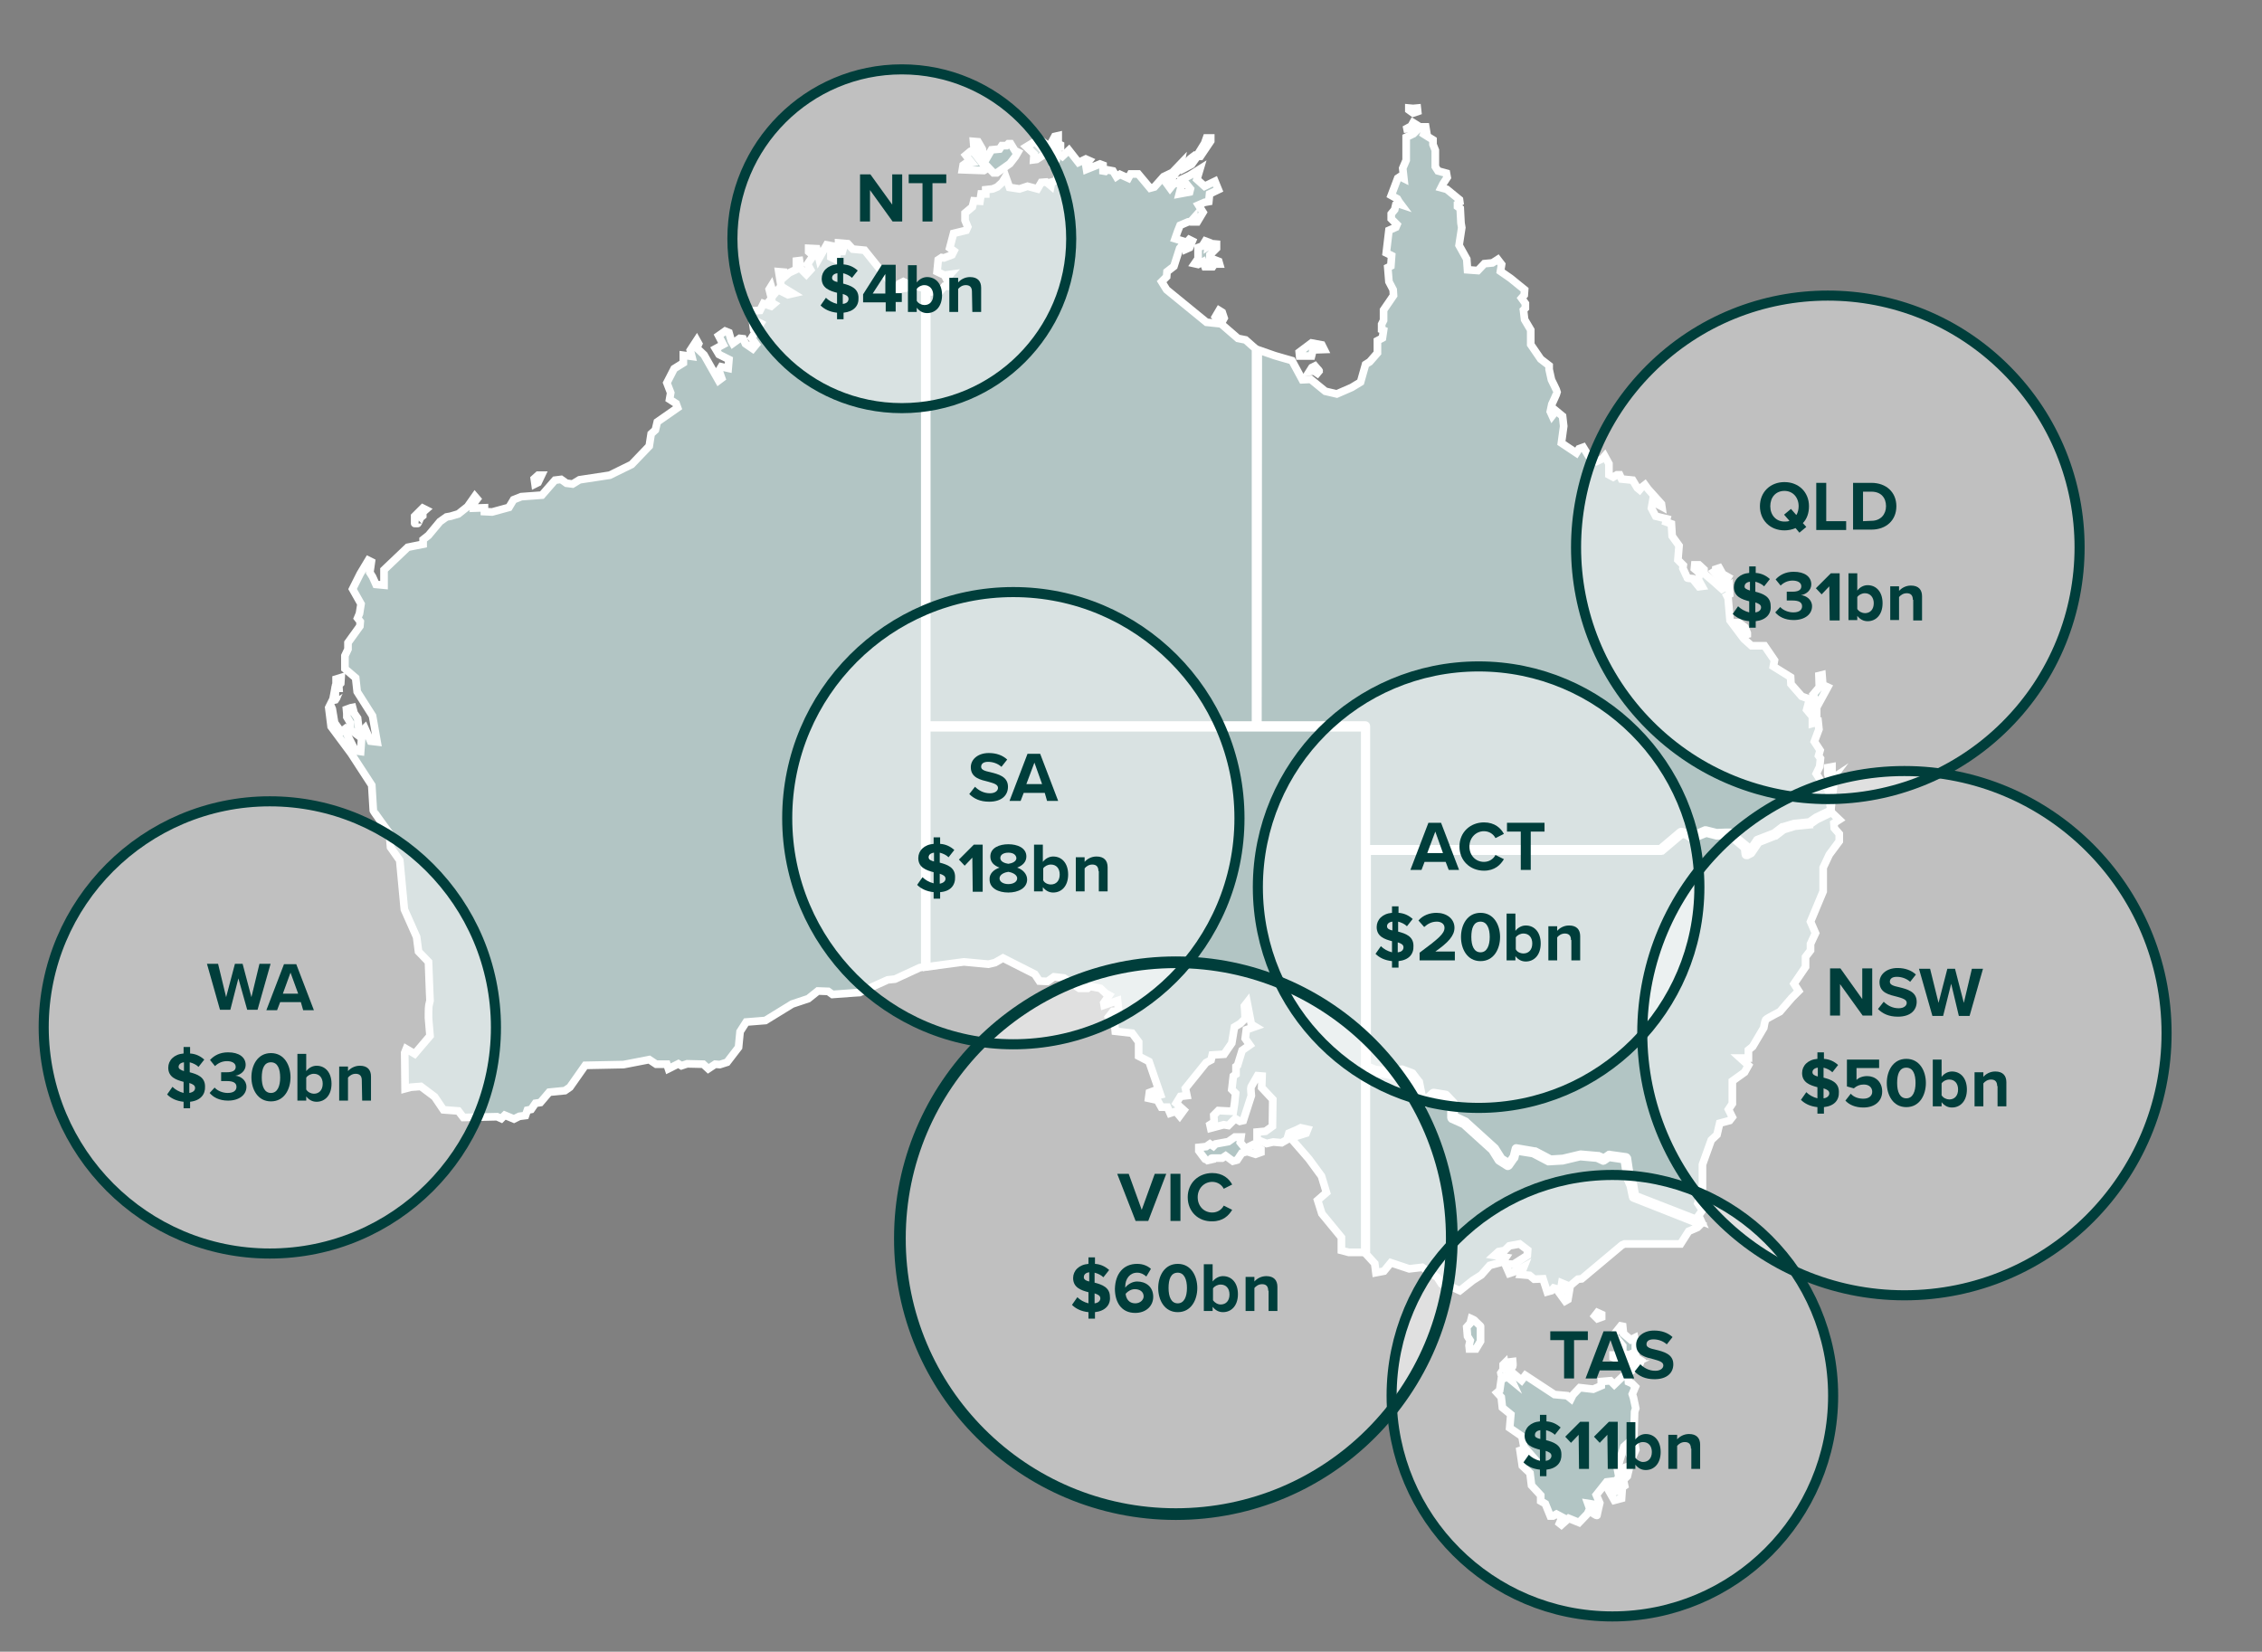<?xml version="1.0" encoding="utf-8"?>
<!-- Generator: Adobe Illustrator 25.4.0, SVG Export Plug-In . SVG Version: 6.00 Build 0)  -->
<svg version="1.1" id="Layer_1" xmlns="http://www.w3.org/2000/svg" xmlns:xlink="http://www.w3.org/1999/xlink" x="0px" y="0px"
	 viewBox="0 0 590.2 431" style="enable-background:new 0 0 590.2 431;" xml:space="preserve">
<rect x="0" y="0" width="590.2" height="431" fill="#808080" stroke="none"/>
<style type="text/css">
	.st0{fill:#B2C5C4;stroke:#FFFFFF;stroke-width:2;stroke-miterlimit:10;}
	.st1{fill:#FFFFFF;fill-opacity:0.5;}
	.st2{fill:#003E3B;}
	.st3{fill:none;stroke:#003E3B;stroke-width:2.628;stroke-miterlimit:4;}
	.st4{fill:none;stroke:#003E3B;stroke-width:2.628;}
	.st5{fill:none;stroke:#003E3B;stroke-width:3.05;}
</style>
<g>
	<path class="st0" d="M328.2,189.2h28c0.2,0,0.3,0.1,0.3,0.3v32h76.7l5.2-4.4c0.1-0.1,0.2-0.1,0.3-0.1l1.3,0.3h0.1l1.1,0.6l1.1-0.2
		l2.6-1.1c0.1,0,0.1,0,0.2,0l2.8,0.7l2.5-0.1h1c0.1,0,0.1,0,0.2,0.1l4.1,3.4c0.1,0,0.1,0.1,0.1,0.2l0.2,1.4l0.5-0.3l1.9-2.8
		c0-0.1,0.1-0.1,0.1-0.1l4.4-1.7l2.1-1.6h0.1l3-0.9c0,0,0,0,0.1,0l3.9-0.4l1.7-1.2l0,0l3.9-1.9L477,206l-1.9-2.2l-1.2-1.9l0.9-1.9
		l0.2-2.1l-0.5-0.7l0.4-1.4l-1.5-2.3l1.2-3.2l-0.2-1.9l-1.5,0.4V187l-1.5-1.8l0.4-1.5h1l-0.5-1.2l-2.2-0.8l-2.8-3.2l-0.1-1.8
		l-4.5-2.8l0.3-1.6l-2.6-3.8H457l-2-1.8l-3.6-4.8l-0.5-5.8l-0.3-0.6l0.7-0.4l-0.1-2.4l-1.9,1l-1.9-1.7l-2.8-2.4v-1l-1.3-1.2h-1.1
		l-0.1,1l1.4,1.2l-0.4,1.6l1,1.8l-0.8,0.1l-1.7-2.1c0,0-1.4-0.1-1.4-0.2c0-0.2-1.1-2.5-1.1-2.5l0.1-0.8l-1.4-1.4l0.3-3.7l-1.8-2.5
		l-0.2-3.2l-1.4-0.5l0.2-0.8l-2.9-0.7l-1.1-2.1l0.3-1.7l2.4,1.3l-0.1-0.7l-3.5-3.9l-0.8-1.1l-0.9,0.7l-0.5,0.6l-0.6-0.5l-1.2-2
		l-2.9-0.3l-0.5-1.1h-0.7l-1,0.6l-1.1-0.6V121l-1.1-2l-0.6,0.7l-1.5,0.7l-2.1-1.4l-1.4-2.3l-1.1,0.4l-0.7,1.1l-3.9-2.6l0.6-4.4
		l-0.3-2.6l-1.7-1.4l-1,1.3l-0.5-1.1l0.4-1.9c0,0,1.4-3,1.4-3.2s-1.5-3.2-1.5-3.2l-0.6-2.7v-1l-2.2-1.7l-2.6-3.8v-3.8l-1.6-2.7
		l-0.3-2.5l0.5-0.5v-1.2l-1-1.4l0.7-0.8l0.1-1.4l-3.7-3l-2.6-1.8l0.3-1.8l-1-1.3l-1.4,0.9l-2.1,0.2l-1.7,1.8l-2.7-0.2l-0.2-2.8
		l-2-3.6l0.7-4.6l-0.2-1.2l-0.2-3.8l-0.7-0.5v-0.7l0.6-0.4l-0.1-0.7l-3.3-2.7L376,49l0.5-1l1.1-1.7l-0.2-1.1l-2.2-0.6l-0.7-1.1v-4.3
		l-0.6-1.5v-1.2l-2.4-1.5l0.3-0.7h0.4l-0.2-1.2h-1.4l-1.8,1.8l-1.9,0.9v6l-0.9,2.1l0.3,2.7l-1-0.5l-0.6,0.4L363,51l1.6,0.9l0.4,0.7
		l0.6,0.8l-0.9-0.3l-0.5,0.3l-0.3,1.3l-0.9,1.1v1.3l1.5,1.5l-0.3,0.7l-1.8,0.8l-0.7,5.9l1.4,0.7l-0.2,2.7l-0.8,0.4l0.3,3.7l1.1,2.1
		l0.1,1.5l-2.6,3.8v2.7l-0.5,1V86l0.5,0.2l-0.3,2l-1.3,0.7v3.2l-2,2.3l-1.1,0.7l-1.3,4.6l-2.3,1.4l-3.9,1.7l-3-0.7L342,99l-2.2,0.1
		l-2.7-5l-1.4-0.4l-3.1-0.9l-4.3-1.5L328.2,189.2L328.2,189.2z"/>
	<polygon class="st0" points="241.8,189.2 327.6,189.2 327.6,91 325,88.7 323,88.3 318.6,84.5 314.8,84.1 304.4,75.6 303.1,73.5 
		304.4,72.2 304.5,70.9 306.3,69.5 307.8,64.8 308.6,63.8 308.6,62.9 306.6,62.3 307.3,60.3 307.9,58.8 310,57.9 310.7,57.8 
		311.5,56.9 311.5,57.9 312.4,57.9 313.9,55.4 312.7,53.5 314.3,52.8 315.4,52.6 315.6,50.6 317.9,49.5 317,47.3 314.3,48.6 
		312.3,46.8 313.1,44.1 310.4,45.8 308.5,46.7 310.6,49.3 310.4,50.1 307.7,50.6 308.2,48.7 307.5,47.6 306.1,48.1 305.3,49.1 
		304.5,48 307.9,43.8 308.1,42.7 305.9,45 303.6,46.1 301.2,48.8 300.1,49.1 297,45.4 295,45.4 294.4,46.5 292.2,45.5 291.3,46.1 
		290.4,44.6 288.8,44.3 288.4,44.7 287.8,44.6 287.8,43.1 287,42.8 283.5,44.2 283.3,43 284.2,41.9 283.3,41.5 281.4,42.4 
		278.9,39.2 277.2,40.8 272.4,37.2 271.5,38.4 270.1,36.9 267.8,38.3 269.8,40.2 269.7,41.7 270.5,41.6 272.5,40.3 274.7,40.6 
		275.5,41.9 274.8,43.3 275.9,44.7 275.8,47.1 274.4,47.5 274.2,48.5 273,47.5 271.7,47.6 270.7,49.3 268.1,48.6 266,49.3 
		263.4,48.9 262.4,46.1 261.5,47.6 260.2,48.8 259,49.3 257.2,49.5 257.2,50.6 256,50.6 255.7,52.5 254.1,52.4 253.7,54 251.8,55.6 
		251.8,57.5 252.5,59.2 252.1,60.1 248.8,60.9 247.8,64.7 248.9,65.5 248.4,66.5 246.3,67.3 245.7,67.2 244.8,67.8 244.5,70.9 
		246.4,71.8 247.9,71.6 246.9,72.7 247.2,73.3 248.3,74.2 247.8,74.7 246.4,74.7 245.3,76 244.2,75.2 243,76.1 241.8,75.6 	"/>
	<path class="st0" d="M355.9,189.9H241.8v62.4l9.7-1.3l6.4,0.6l1.7-0.4l2.1-1.2l8.3,4.2l1.2,1.8l2.1,0.1l1.7-1.2l2.6,0.3l4,2.7h2.2
		l0.6-0.5l2.7,0.5l1.4,1.3l0.9,0.5l-1.4,2l0.1,0.6l3.5-1.2l0.3,2.8h-1.5l-1.1,1.4l1.5,1.6l0.2,2.2l4.4,0.5l1.7,2.3v3.7l2.7,1.4
		l3,8.7l-1.5,0.4l-0.6-1.3l-0.8,0.3l-0.2,1.5l2.3,0.5l1,1.8h1.6l0.7,1.6l1.5-0.5l1,1.2l1.1-1.5l-2-1.8l1.1-1.8l1.7-0.2l-0.4-1.9
		l5.4-6.7l1.3-0.7l0.3-1.3l3.1-0.2l2-2.9l0.7-4.2l1.5-0.9l1.3-1.3l-0.1-2.1l-0.1-1.2l0.7-0.9l1.1,5.7l1,0.6l-2.3,0.8l-0.3,2.3
		l1.2,1.7l-2,1.4l-1.2,3.9l-0.4,0.3v2l-0.7,0.5l-0.4,3.5l1,1l-0.3,2.8l-0.3,1.9l-3.9-0.2l-1.2,1.2l0.1,1.8l-1.1,0.7l0.2,0.9l3.4-0.9
		l1.2,0.2l1.8-1.8l1.2,0.7l0.9-0.2l2.1-6.5c0,0-0.2-2-0.1-2.2s1.7-3,1.7-3l1.2,0.1l-0.1,3l2.9,3.1l-0.1,7l-1.8,1.3l-2.2,0.2v2l2.5,1
		l1.7-0.4l2.2,0.2l1.4-0.8l0.5-1.7l2.1-0.9l1-0.5l1.8,0.4l-0.4,1l-3.2,1l-0.1,1.1l4,4.6l3.3,4.5l1.3,4.3l-2.3,2l1.1,3.5l5.1,6.2v3.4
		l1.9,0.5h4.2V189.9H355.9z"/>
	<path class="st0" d="M477.9,212l-3.9,1.9l-1.7,1.2c0,0-0.1,0-0.1,0.1l-3.9,0.4l-2.9,0.9l-2.1,1.6c0,0,0,0-0.1,0l-4.3,1.7l-1.9,2.8
		l-0.1,0.1l-1,0.5h-0.1c-0.1,0-0.1,0-0.2,0s-0.2-0.1-0.2-0.2l-0.2-1.7l-3.9-3.3h-0.8l-2.5,0.1h-0.1l-2.7-0.7l-2.5,1c0,0,0,0-0.1,0
		l-1.3,0.2c-0.1,0-0.1,0-0.2,0l-1.1-0.7l-1.1-0.3l-5.2,4.4c-0.1,0-0.1,0.1-0.2,0.1h-76.8v56.1l2.2,0.9l3.4,0.4l0,0l2.1,0.5l1.1-0.9
		c0.1-0.1,0.2-0.1,0.3-0.1l2.7,1c0.1,0,0.1,0.1,0.1,0.1l1.6,2.1l0.1,0.1l0.7,3.5l0.9,1.2l1.9-1.8c0.1-0.1,0.2-0.1,0.3-0.1l3.1,0.5
		c0.1,0,0.1,0,0.2,0.1l1.9,2c0.1,0.1,0.1,0.1,0.1,0.2v3.3l3,1.4c0,0,0.1,0,0.1,0.1l7.5,6.8c0,0,0,0,0.1,0.1l1.7,2.7l1.9,1.2l1.2-1.7
		l0.5-2c0-0.2,0.2-0.3,0.4-0.2l4.7,0.8h0.1l4,2.1l3.2-0.2l4.6-1.1h0.1l4.5,0.4h0.1l1.4,0.6l1.3-0.9c0.1,0,0.1-0.1,0.2,0l4.3,0.6
		c0.1,0,0.2,0.1,0.3,0.3l0.7,4.7l0.9,2.2c0,0,0,0,0,0.1l0.5,2.8l17.2,6.7l-0.7-1.5l1-1.4L443,314l1.2-3.6v-6.5l2.3-6.4l1.5-1.4
		l0.7-3l2.6-0.7l0.7-0.9l-1-2l1-1.5v-5.9l3.2-2.3l1-1.8l-2.1-1.9h2.1V274l1.1-0.9l2.9-4.9c0,0,0.3-1.8,0.5-2.1
		c0.2-0.3,3.7-2.1,3.7-2.1l3.1-3.6l1.8-1.8l-1.2-1.9l3-4.4v-2.6l1.3-1.7v-1.7l1.3-2.8l-1.3-3l3.3-7.9v-6.2l1.6-3.4l2.6-3.5v-1.9
		l-1.3-1.5l-0.1-1.3l1.4-0.9L477.9,212z"/>
	<path class="st0" d="M426.2,312.6c-0.1,0-0.2-0.1-0.2-0.2l-0.6-2.9l-0.9-2.2v-0.1l-0.7-4.6l-4-0.6l-1.3,0.9c-0.1,0.1-0.2,0.1-0.3,0
		l-1.5-0.7l-4.4-0.4l-4.6,1.1c0,0,0,0-0.1,0l-3.4,0.2c-0.1,0-0.1,0-0.2,0l-4-2.1l-4.4-0.7l-0.4,1.8c0,0,0,0.1-0.1,0.1l-1.4,2
		c-0.1,0.1-0.3,0.2-0.4,0.1l-2.2-1.4l-0.1-0.1l-1.7-2.7l-7.4-6.7l-3.1-1.4c-0.1-0.1-0.2-0.2-0.2-0.3v-3.4l-1.8-1.8l-2.9-0.4l-2,1.9
		c-0.1,0.1-0.2,0.1-0.2,0.1c-0.1,0-0.2-0.1-0.2-0.1l-1.1-1.5c0,0,0-0.1-0.1-0.1l-0.7-3.5l-1.5-1.9l-2.5-0.9l-1.1,0.8
		c-0.1,0.1-0.2,0.1-0.3,0.1l-2.2-0.6l-3.4-0.4h-0.1l-2-0.8v48.1l2.2,2.4l0.3,2.4l2.1-0.4l1.8-2.2l4.8,1.6l3.4-0.4l3.9,2.6l1.1,1.7
		l2.8,0.9l2,0.9l3.4-2.7l2.2-1.4l2.2-2.5l3.4-0.9l0.8-1.2l-3-0.5l1.1-1l1.6-0.3l1.2-1.2l2.7-0.5l2.1,1.6l-0.1,1.4l-3.6,2.3l-2.2-0.1
		l1.1,2.5l1.8-0.6l2-1.1l-0.8,2l2.3,0.2l1.2,1l2.3-0.1l1.1,3.4l1.1-0.3l0.6-0.7l1.8,0.5l0.3-1.8l1.2,0.5l0.3,0.7l-2.2,1.3l1.6,2.2
		l0.7-0.4l0.6-3.6l2-1.7l1-0.1l10.5-8.8l0.7-0.3h14.6l2.1-3.3l2.3-1l0.8-0.8L426.2,312.6z"/>
	<path class="st0" d="M241.1,75.3l-0.5-0.2l-3.5-0.9l-1.4-0.7l-1,0.5l-0.4,0.9l1.8,0.3l-3.9,0.7v-2.4l-6.6-8.2l-3.1-0.3l-1.3-1.4
		l-2.4-0.2v0.8l1.2,0.7l-0.2,0.7h-1.3l-0.3,2.2l-1.4-0.7v-2.2l0.5-0.7l-1.6-0.3l-2,3.5l-0.6-2.5l-2.1-0.1v0.9l1.2,1l-1.5,2.2
		l0.8,1.5l-1.1,1.2l-1.5-1.5l-0.3-2.1l-0.8,0.1v2.2l-1.9,0.9l-1.5,1.3V71l-1.2-0.1l0.6,3.8l3.1,1.9l-1.3,0.3l-2.6-1.3l-1.2,1.4
		l-0.3-1.3l-0.3-1l-0.5,0.8l0.6,2.4l-0.6,0.7l1.2,0.7l-0.7,0.6l-2-0.7l-0.9,1.8l-1.9,0.1l-0.3,1.1l0.4,2.8l1.4-0.9l0.6,0.3l-2.4,3.8
		l1.2,1.7l-0.9,1.1l-1.9-1.3l-0.6-1.3l-0.9-0.1l-1.8,1.3l-0.4-0.7l-0.6-2.1l-1-0.4l-1.7,1.2l1.2,2.3l-2,1.1l0.9,1.5l2.6,1.3
		l-0.2,2.3l-1.8-0.4l-0.6,1l0.7,2l-0.8,0.6l-3.8-6.7l-1.9-1.8l0.5-1.1l-0.5-0.9l-1.7,2.6l0.4,1.6l-2.2-0.3v2l-2.4,1.5l-1.9,3.7
		l1,2.6l-0.3,1.7l1.7,1.1l0.4,1.1l-5.3,3.7l-0.5,2.1l-1.1,1l-0.5,3.2l-4.6,4.8l-5.7,2.8l-7.9,1.2l-1.8,1.1l-1.6-0.2l-1.4-1l-1.6,0.2
		l-3.4,3.9l-5.4,0.4l-2,0.8l-1.2,2l-4.4,1.2l-2-0.1v-1l-2.9,0.1v-1.1l1-1.3l-0.6-0.7l-1.9,2.7l-2.4,1.9l-2,0.6l-1.1,0.2l-1.7,1.2
		l-3,3.6l-1.4,1.1v1.2l-4,0.8l-6.2,5.9v4l-2.1-0.2l-0.9-2l-0.7-1.1l0.4-2.8l-0.8-0.4l-2.1,3.5l-2,4l2.2,3.9l-0.4,2.5l-0.5,1.2
		l0.7,0.9l-0.1,1.2l-3.1,4.3v1.7l-0.8,1.7v3.4l2.8,2.4l0.4,3.6l4,6.3l1.2,6.8l-1.7-0.2l-1.5-3.4l-0.7,0.7l-0.4,5.4l-1.4-0.2
		l-2.8-5.6L89,191l-1.7-2.4l-0.6-3.6l-0.3-0.7l-0.6,0.5l0.6,4.8l5.2,7l5.4,8.3c0,0,0.4,6.4,0.4,6.6c0,0.2,4.2,5.9,4.2,5.9l0.3,3.7
		l2.4,3.4l1.2,12.8l3.2,7.2l0.5,3.8l2.6,2.7l0.3,7.9l0.1,2.2c0,0-0.2,0.9-0.3,1.3c-0.1,0.4-0.1,3.2-0.1,3.2l0.4,4.7l-4,4.7l-2.2-1.3
		l-0.4,1l0.1,9.4l1.5-0.4l2.6-0.2l3.6,2.7l2.3,3.4l3.9,0.3l1.3,1.7l8.8-0.2l1.1,0.5l0.9-0.9l2.4,1l1.4-0.7l1.6-0.2l0.5-1.4l1-0.2
		l1.1-1.6l1.3-0.2l2.3-2.7l4.1-0.4l1.3-0.9l4-5.7l10-0.2l6.7-1.3l1.8,1.2h2.8l0.4,1.2l2.6-1.3l0.8,0.5l1.5-0.5l4.2,0.1l1.3,1.2
		l1.8-1.2l1.2,0.1l1.9-0.6l3-3.9l0.4-4.1l1.6-2.5l5-0.4l7-4.3l4.2-1.4l2.5-2l2.7,0.1l1.1,0.8l5.5-0.4l1.6-0.1l7.3-3.3l1.9-0.2l6.5-3
		l1.3-0.2v-177L241.1,75.3L241.1,75.3z"/>
	
		<ellipse transform="matrix(0.707 -0.707 0.707 0.707 38.716 379.103)" class="st1" cx="477" cy="142.8" rx="65.7" ry="65.7"/>
	<ellipse class="st1" cx="496.9" cy="269.6" rx="68.4" ry="68.4"/>
	<ellipse class="st1" cx="420.7" cy="364.2" rx="57.6" ry="57.6"/>
	<path class="st1" d="M306.8,395.1c39.8,0,72-32.2,72-72s-32.3-72-72-72s-72,32.2-72,72C234.7,362.9,267,395.1,306.8,395.1z"/>
	<circle class="st1" cx="385.8" cy="231.5" r="57.6"/>
	<path class="st1" d="M264.4,272.5c32.6,0,59-26.4,59-59s-26.4-59-59-59s-59,26.4-59,59S231.8,272.5,264.4,272.5z"/>
	<circle class="st1" cx="235.3" cy="62.3" r="44.2"/>
	<path class="st1" d="M70.4,327.1c32.6,0,59-26.4,59-59s-26.4-59-59-59s-59,26.4-59,59C11.5,300.7,37.8,327.1,70.4,327.1z"/>
	<polygon class="st0" points="312.4,40.8 313.2,40.8 315.9,36.8 315.9,36 314.8,36 314.3,37.4 312.5,40.3 312.5,40.6 311.8,40.5 
		310.6,41.4 309,43 309,43.9 310.9,42.9 	"/>
	<polygon class="st0" points="315.7,66.5 317.4,64.8 317.4,63.7 316.3,63.6 315.2,64.3 315.3,63.2 314.5,62.9 313.7,64.2 
		312.6,64.6 312.6,67.5 311.7,68.8 312.6,69 313.9,68.3 314.4,69.6 314.8,69.6 315.2,69 315.6,69.6 316.4,69.6 316.9,68.9 
		318.2,68.9 318,68.2 315.7,67.3 	"/>
	<polygon class="st0" points="317.1,82.7 318,83.9 318.9,83.9 319.4,83 318.9,81.5 318.1,81 	"/>
	<polygon class="st0" points="257.5,44 255.4,41.1 259.2,45.1 260.1,45.1 263.5,42.7 264.9,40.9 265.6,39.7 264.8,39.3 263.7,37.5 
		263.1,37.5 262.6,38 261.4,38 260.8,38.9 258.7,39.1 257.6,41 256.5,40.2 256.3,38.9 255.2,37 254,36.9 254.1,38.1 255.2,39.2 
		255.3,41.3 254.2,39.9 253.9,39.2 253.2,39.5 252,40.5 253.5,42.4 252,42.6 251.3,43.1 251.1,44.3 256.7,44.5 	"/>
	<polygon class="st0" points="140.4,125.9 141.3,124 140.4,124 139.4,124.9 139.6,126.3 	"/>
	<polygon class="st0" points="276.7,38.4 276.7,37.8 276.1,37.5 276.1,35.4 275.2,35.6 274.5,36.9 275.1,38.4 	"/>
	<polygon class="st0" points="309.4,63.5 309.5,65 310.4,64.6 311.1,62.9 310.3,62.5 	"/>
	<polygon class="st0" points="455.9,165.5 455.9,165.2 455.3,163.7 453.7,162.5 453.3,162.5 455.1,165.7 	"/>
	<polygon class="st0" points="449.1,151.9 449.3,152.6 449.8,152.4 450.9,150.6 449.5,149.8 448.6,148.2 447.7,148.5 447.7,148.9 
		447.2,149.2 448.7,150.8 	"/>
	<polygon class="st0" points="472.8,184.6 474,186.9 474,184.6 476.9,179.3 475.6,178.7 475.4,176.1 474.6,176.3 474.7,179.3 
		473.1,181.2 473.5,182.2 473.5,183.5 	"/>
	<path class="st0" d="M342.3,95.9l-0.7,1.1l1.2-0.2l0.9,0.6l0.5-0.6c0-0.1-0.5-0.6-0.5-0.6l-0.6-0.7L342.3,95.9z"/>
	<polygon class="st0" points="476.9,202 477.4,203.6 478,203.2 477.4,204 477.4,206.5 478,208.8 478.6,203.6 478,202.3 478,200.1 
		476.9,200.3 	"/>
	<polygon class="st0" points="369.9,29.1 369.8,28.2 368.7,28.3 367.6,28.2 367.6,28.7 368.7,29.5 	"/>
	<polygon class="st0" points="342.2,92.9 342.6,91.3 345.5,91.2 344.9,90 342.2,89.5 339,91.9 339.1,92.9 	"/>
	<path class="st0" d="M368.2,34.4c0-0.1,1.3-1.9,1.3-1.9l-0.8-0.5l-0.5,0.9l-1.1,0.6l0.2,1C367.3,34.4,368.2,34.5,368.2,34.4"/>
	<polygon class="st0" points="417.9,343 416.8,342.5 416.1,343.4 416.8,344.1 417.9,343.7 	"/>
	<path class="st0" d="M392.9,358.4c0.1-0.1-0.3-2.7-0.3-2.7l-0.4,0.4v1.3l-0.6,0.9c0,0,0.1,0.6,0.2,0.6
		C392,358.9,392.9,358.5,392.9,358.4"/>
	<polygon class="st0" points="424.9,353.6 426.7,352.8 426.7,350.2 426.5,349.1 425.5,349.6 423.6,348 423.4,346.1 422.9,346 
		420.9,348.5 421.2,349.3 422,349.5 423.4,351.2 423.4,353.1 	"/>
	<path class="st0" d="M394.7,356.6c0.1-0.2,0-1.3,0-1.3l-0.8,0.1l-0.3,0.7l0.3,1.1C393.8,357.2,394.6,356.8,394.7,356.6"/>
	<polygon class="st0" points="420.9,353.6 420.9,354.2 421.6,354.5 422.8,353.7 422.3,353.6 	"/>
	<polygon class="st0" points="426.7,353.6 426.6,353.6 426,354.2 423.6,354.4 423,355.3 423.6,355.9 426,355.9 424.5,356.6 
		424.5,357.6 425.7,357.7 426.5,357 425.9,356.7 426.6,355.7 427.9,355.8 428.2,355.1 427.1,354.4 	"/>
	<path class="st0" d="M109,136.6c0.1,0,0.7-1.5,0.7-1.5l0.6-0.5v-0.9l0.8-0.7l-0.8-0.4l-2.1,2.1v1.9
		C108.2,136.6,108.9,136.6,109,136.6"/>
	<path class="st0" d="M324.9,299.7l-1.3-1.6l0.2-1.4h-1.6l-1.7,1.2l-3.3,0.6l-0.6,0.6l-0.9-0.6l-1,0.7l-1.9,0.2v0.9
		c0,0,1.9,2.6,2,2.6s1.3-0.3,1.3-0.3s-0.1-0.4,0-0.4h2.8l0.9-0.6l1.9,1.4l1.1-0.3l1.2-1.8l1.4-0.4l2.2,0.7l1.4-0.5v-0.8l-2.1-1.2
		L324.9,299.7z"/>
	<polygon class="st0" points="93.3,191.8 93.7,190.8 93.3,187.4 92.4,186.1 92,184.6 91.5,184.7 90.4,185.1 90.5,186.2 90.5,187.1 
		91.4,188.6 91.4,190.4 	"/>
	<path class="st0" d="M88.5,180.6c0-0.1-0.1-1.6-0.1-1.7c0-0.1,0.5-0.6,0.5-0.6l0.1-1.5l-1.3,0.4v0.9c0,0,0.2,0.2,0.2,0.3
		s-0.4,0.4-0.4,0.6c0,0.3-0.6,3.4-0.6,3.4l-0.2,0.4l0.9-0.2C87.7,182.5,88.4,180.6,88.5,180.6"/>
	<polygon class="st0" points="423.8,383 423.2,384.7 424,385.8 424.6,385.2 425.1,383.1 424.6,382.7 	"/>
	<path class="st0" d="M426.5,368.4l0.3-0.9l-0.6-2.8l-0.3-0.9l0.8-1.9l-0.9-0.9l-0.9-0.4l-0.1-1.2l-1.1-0.5l-0.1,0.1l-2.4,2.3l-1-1
		l-2.4,0.2v1.1l-2.1,0.9l-3.5-0.4l-1.8,1.9l-0.5,1l-1-0.8l-3.3-0.3l-7.6-5l-1,1.3l-2-1.7l-1.2,0.4l0.6,1.3l-1.1-0.9l-1.6,0.7
		l-0.4,2.8l-0.7,0.6l1.1,1.2l0.3,2.7l2.2,1.8l-0.3,3.5l3.2,2.2l0.5,2.7l2.9,3.3l-1.2,0.6l-2.1-3.1l-0.6,0.2l0.6,4l2,1.9l0.4,3.2
		l2.4,2.6v1.5l1.2,0.7l1.3,3.2h0.7l0.9-0.5l1.5,0.8l-0.7,1.6l0.5,0.4l1.9-1.7l2.7,1.1l2.2-2.3l0.6-1.3l-0.5-1.4l1.9,0.3l-1,2
		c0,0,1.5,1.1,1.5,0.8s0.7-3.2,0.7-3.2l-0.9-2.1l2.7-3.4l2.5-0.3l0.7-1l-0.4-2.2l1.7-5.7l1.1-1l0.9,1.2l-0.5,1.9l0.5,1.2l1.1-2.5
		l-0.5-3L426.5,368.4z"/>
	<path class="st0" d="M384.8,344.6c0-0.1-0.9-0.5-0.9-0.5l-0.3,1.2l-0.9,1l0.2,2.4l0.7,1.1l-0.3,1.3l0.1,0.9h1.7l1.2-2v-3.9
		C386.4,346.1,384.8,344.7,384.8,344.6"/>
	<path class="st0" d="M422.5,387.1l-0.3,1.4c0,0-0.5,0.8-0.5,0.7c0-0.1-0.9-1.7-0.9-1.7l-1.3,1l1.7,3l1.9-0.5l0.2-2.9l0.6-0.4
		l-0.2-0.9L422.5,387.1z"/>
</g>
<g>
	<g>
		<path class="st2" d="M470.4,136.5l0.9,1l-1.8,1.5l-1-1.2c-0.9,0.4-1.9,0.6-2.9,0.6c-3.7,0-6.4-2.6-6.4-6.3s2.7-6.3,6.4-6.3
			c3.7,0,6.4,2.6,6.4,6.3C472,133.8,471.5,135.4,470.4,136.5z M466.9,135.9l-1.4-1.6l1.8-1.5l1.4,1.6c0.4-0.6,0.6-1.5,0.6-2.3
			c0-2.3-1.5-4-3.7-4c-2.3,0-3.7,1.7-3.7,4s1.5,4,3.7,4C466.1,136.1,466.5,136.1,466.9,135.9z"/>
		<path class="st2" d="M473.9,126h2.6v10h5.2v2.3h-7.8L473.9,126L473.9,126z"/>
		<path class="st2" d="M483.5,126h4.8c3.8,0,6.5,2.4,6.5,6.1s-2.7,6.1-6.5,6.1h-4.8V126z M488.3,135.9c2.4,0,3.8-1.7,3.8-3.8
			c0-2.2-1.3-3.8-3.8-3.8h-2.2v7.7L488.3,135.9L488.3,135.9z"/>
	</g>
	<g>
		<path class="st2" d="M458.1,162.1v1.7h-1.7v-1.7c-1.9-0.2-3.3-0.9-4.3-1.9l1.4-2c0.7,0.7,1.7,1.3,2.9,1.6v-2.9
			c-1.9-0.5-4-1.2-4-3.7c0-1.9,1.5-3.5,4-3.7v-1.7h1.7v1.7c1.5,0.1,2.7,0.7,3.7,1.6l-1.5,1.9c-0.6-0.6-1.5-1-2.3-1.2v2.6
			c1.9,0.5,4,1.2,4,3.7C462.2,160.2,460.8,161.8,458.1,162.1z M456.6,154.1v-2.3c-0.9,0.1-1.4,0.6-1.4,1.2
			C455.1,153.5,455.7,153.8,456.6,154.1z M459.5,158.5c0-0.7-0.6-1-1.5-1.3v2.6C459,159.7,459.5,159.1,459.5,158.5z"/>
		<path class="st2" d="M464.5,158.4c0.8,0.9,2.2,1.4,3.4,1.4c1.5,0,2.3-0.6,2.3-1.6s-0.8-1.5-2.5-1.5c-0.5,0-1.3,0-1.5,0v-2.3
			c0.2,0,1.1,0,1.5,0c1.4,0,2.3-0.4,2.3-1.4s-1-1.5-2.3-1.5c-1.2,0-2.3,0.5-3.1,1.3l-1.3-1.6c1-1.1,2.5-2,4.7-2
			c2.9,0,4.6,1.3,4.6,3.3c0,1.5-1.3,2.6-2.7,2.8c1.3,0.1,2.9,1.1,2.9,2.9c0,2.1-1.9,3.6-4.8,3.6c-2.3,0-3.9-0.9-4.8-2L464.5,158.4z"
			/>
		<path class="st2" d="M477.3,153l-2,2.1l-1.5-1.6l3.9-3.9h2.3v12.3h-2.6L477.3,153L477.3,153z"/>
		<path class="st2" d="M482.3,149.6h2.3v4.5c0.7-0.9,1.7-1.4,2.7-1.4c2.3,0,3.9,1.8,3.9,4.7c0,3-1.7,4.7-3.9,4.7
			c-1.1,0-2-0.5-2.7-1.4v1.1h-2.3V149.6z M486.6,160c1.4,0,2.3-1,2.3-2.6c0-1.5-0.9-2.6-2.3-2.6c-0.8,0-1.6,0.4-2,1v3.1
			C485,159.6,485.9,160,486.6,160z"/>
		<path class="st2" d="M499.1,156.5c0-1.2-0.6-1.7-1.6-1.7c-0.9,0-1.6,0.5-2,1v6h-2.3V153h2.3v1.2c0.6-0.7,1.7-1.4,3.1-1.4
			c2,0,2.9,1.1,2.9,2.8v6.3h-2.3v-5.4L499.1,156.5L499.1,156.5z"/>
	</g>
	<g>
		<path class="st2" d="M480.1,256.8v8.2h-2.6v-12.3h2.7l5.7,8v-8h2.6V265H486L480.1,256.8z"/>
		<path class="st2" d="M491.5,261.4c0.9,0.9,2.2,1.7,3.9,1.7c1.4,0,2.1-0.7,2.1-1.4c0-0.9-1.1-1.2-2.5-1.6c-2-0.5-4.6-1-4.6-3.8
			c0-2,1.8-3.7,4.7-3.7c2,0,3.6,0.6,4.8,1.7l-1.5,1.9c-1-0.9-2.3-1.3-3.5-1.3s-1.8,0.5-1.8,1.3c0,0.8,1,1.1,2.4,1.4
			c2,0.5,4.6,1.1,4.6,3.8c0,2.2-1.6,3.9-4.9,3.9c-2.4,0-4-0.8-5.2-2L491.5,261.4z"/>
		<path class="st2" d="M509.1,256.7l-2.1,8.4h-2.8l-3.5-12.3h2.9l2.2,8.9l2.3-8.9h2l2.3,8.9l2.1-8.9h2.9l-3.5,12.3h-2.8L509.1,256.7
			z"/>
	</g>
	<g>
		<path class="st2" d="M475.9,288.9v1.7h-1.7v-1.7c-1.9-0.2-3.3-0.9-4.3-1.9l1.4-2c0.7,0.7,1.7,1.3,2.9,1.6v-2.9
			c-1.9-0.5-4-1.2-4-3.7c0-1.9,1.5-3.5,4-3.7v-1.7h1.7v1.7c1.5,0.1,2.7,0.7,3.7,1.6l-1.5,1.9c-0.6-0.6-1.5-1-2.3-1.2v2.6
			c1.9,0.5,4,1.2,4,3.7C479.9,287.1,478.6,288.6,475.9,288.9z M474.3,280.9v-2.3c-0.9,0.1-1.4,0.6-1.4,1.2
			C472.9,280.4,473.5,280.7,474.3,280.9z M477.3,285.3c0-0.7-0.6-1-1.5-1.3v2.6C476.8,286.5,477.3,285.9,477.3,285.3z"/>
		<path class="st2" d="M482.9,285.4c0.8,0.9,2,1.3,3.3,1.3c1.5,0,2.3-0.8,2.3-1.8c0-1.1-0.8-1.9-2.2-1.9c-1,0-1.8,0.3-2.6,1
			l-1.8-0.5v-7h8.4v2.2h-5.9v3.1c0.6-0.6,1.6-1,2.8-1c2.1,0,3.9,1.5,3.9,4c0,2.6-2,4.2-4.9,4.2c-2.1,0-3.7-0.7-4.7-1.8L482.9,285.4z
			"/>
		<path class="st2" d="M497.4,276.3c3.5,0,5.1,3.2,5.1,6.3s-1.6,6.3-5.1,6.3s-5.1-3.2-5.1-6.3S493.9,276.3,497.4,276.3z
			 M497.4,278.6c-1.8,0-2.4,1.7-2.4,4s0.7,4,2.4,4c1.7,0,2.4-1.8,2.4-4S499.2,278.6,497.4,278.6z"/>
		<path class="st2" d="M504.3,276.5h2.3v4.5c0.7-0.9,1.7-1.4,2.7-1.4c2.3,0,3.9,1.8,3.9,4.7c0,3-1.7,4.7-3.9,4.7
			c-1.1,0-2-0.5-2.7-1.4v1.1h-2.3L504.3,276.5L504.3,276.5z M508.6,286.9c1.4,0,2.3-1,2.3-2.6s-0.9-2.6-2.3-2.6c-0.8,0-1.6,0.4-2,1
			v3.1C507,286.5,507.9,286.9,508.6,286.9z"/>
		<path class="st2" d="M521.1,283.4c0-1.2-0.6-1.7-1.6-1.7c-0.9,0-1.6,0.5-2,1v6h-2.3v-8.9h2.3v1.2c0.6-0.7,1.7-1.4,3.1-1.4
			c2,0,2.9,1.1,2.9,2.8v6.3h-2.3v-5.3H521.1z"/>
	</g>
	<g>
		<path class="st2" d="M377.2,224.9h-5.5l-0.8,2.1H368l4.7-12.3h3.3l4.7,12.3H378L377.2,224.9z M372.4,222.6h4.1l-2-5.6L372.4,222.6
			z"/>
		<path class="st2" d="M380.8,220.9c0-3.8,2.9-6.3,6.4-6.3c2.8,0,4.4,1.5,5.2,3l-2.2,1.1c-0.5-1-1.6-1.8-3-1.8c-2.1,0-3.8,1.7-3.8,4
			s1.6,4,3.8,4c1.4,0,2.5-0.8,3-1.8l2.2,1.1c-0.9,1.5-2.4,3-5.2,3C383.6,227.2,380.8,224.6,380.8,220.9z"/>
		<path class="st2" d="M396.8,217h-3.6v-2.3h9.8v2.3h-3.6v10h-2.6L396.8,217L396.8,217z"/>
	</g>
	<g>
		<path class="st2" d="M364.9,250.8v1.7h-1.7v-1.7c-1.9-0.2-3.3-0.9-4.3-1.9l1.4-2c0.7,0.7,1.7,1.3,2.9,1.6v-2.9
			c-1.9-0.5-4-1.2-4-3.7c0-1.9,1.5-3.5,4-3.7v-1.7h1.7v1.7c1.5,0.1,2.7,0.7,3.7,1.6l-1.5,1.9c-0.6-0.6-1.5-1-2.3-1.2v2.6
			c1.9,0.5,4,1.2,4,3.7C368.9,249,367.6,250.5,364.9,250.8z M363.3,242.8v-2.3c-0.9,0.1-1.4,0.6-1.4,1.2
			C361.9,242.3,362.4,242.6,363.3,242.8z M366.2,247.2c0-0.7-0.6-1-1.5-1.3v2.6C365.8,248.4,366.2,247.8,366.2,247.2z"/>
		<path class="st2" d="M370.4,248.6c5-3.7,6.5-5,6.5-6.5c0-1.1-1-1.6-2-1.6c-1.4,0-2.4,0.6-3.3,1.4l-1.5-1.7c1.2-1.4,3-2,4.7-2
			c2.6,0,4.7,1.5,4.7,3.9c0,2.1-1.7,3.9-5,6.2h5.1v2.3h-9.2L370.4,248.6L370.4,248.6z"/>
		<path class="st2" d="M386.3,238.2c3.5,0,5.1,3.2,5.1,6.3s-1.6,6.3-5.1,6.3s-5.1-3.2-5.1-6.3S382.8,238.2,386.3,238.2z
			 M386.3,240.5c-1.8,0-2.4,1.7-2.4,4s0.7,4,2.4,4c1.7,0,2.4-1.8,2.4-4S388,240.5,386.3,240.5z"/>
		<path class="st2" d="M393.1,238.4h2.3v4.5c0.7-0.9,1.7-1.4,2.7-1.4c2.3,0,3.9,1.8,3.9,4.7c0,3-1.7,4.7-3.9,4.7
			c-1.1,0-2-0.5-2.7-1.4v1.1h-2.3V238.4z M397.5,248.8c1.4,0,2.3-1,2.3-2.6s-0.9-2.6-2.3-2.6c-0.8,0-1.6,0.4-2,1v3.1
			C395.8,248.4,396.7,248.8,397.5,248.8z"/>
		<path class="st2" d="M409.9,245.3c0-1.2-0.6-1.7-1.6-1.7c-0.9,0-1.6,0.5-2,1v6H404v-8.9h2.3v1.2c0.6-0.7,1.7-1.4,3.1-1.4
			c2,0,2.9,1.1,2.9,2.8v6.3H410v-5.3L409.9,245.3L409.9,245.3z"/>
	</g>
	<g>
		<path class="st2" d="M291.5,306.3h3l3.4,9.4l3.4-9.4h3l-4.7,12.3h-3.3L291.5,306.3z"/>
		<path class="st2" d="M305.4,306.3h2.6v12.3h-2.6V306.3z"/>
		<path class="st2" d="M309.9,312.4c0-3.8,2.9-6.3,6.4-6.3c2.8,0,4.4,1.5,5.2,3l-2.2,1.1c-0.5-1-1.6-1.8-3-1.8c-2.1,0-3.8,1.7-3.8,4
			s1.6,4,3.8,4c1.4,0,2.5-0.8,3-1.8l2.2,1.1c-0.9,1.5-2.4,3-5.2,3C312.7,318.8,309.9,316.2,309.9,312.4z"/>
	</g>
	<g>
		<path class="st2" d="M285.7,342.4v1.7H284v-1.7c-1.9-0.2-3.3-0.9-4.3-1.9l1.4-2c0.7,0.7,1.7,1.3,2.9,1.6v-2.9
			c-1.9-0.5-4-1.2-4-3.7c0-1.9,1.5-3.5,4-3.7v-1.7h1.7v1.7c1.5,0.1,2.7,0.7,3.7,1.6l-1.5,1.9c-0.6-0.6-1.5-1-2.3-1.2v2.6
			c1.9,0.5,4,1.2,4,3.7C289.8,340.5,288.4,342.1,285.7,342.4z M284.2,334.4V332c-0.9,0.1-1.4,0.6-1.4,1.2
			C282.7,333.8,283.3,334.2,284.2,334.4z M287.1,338.8c0-0.7-0.6-1-1.5-1.3v2.6C286.6,340,287.1,339.4,287.1,338.8z"/>
		<path class="st2" d="M296.7,329.8c1.5,0,2.7,0.5,3.6,1.3l-1.2,2c-0.7-0.6-1.4-1-2.4-1c-1.9,0-3.1,1.6-3.1,3.6c0,0.1,0,0.2,0,0.3
			c0.6-0.8,1.8-1.6,3.1-1.6c2.2,0,4.2,1.3,4.2,4c0,2.4-1.9,4.2-4.7,4.2c-3.7,0-5.3-2.9-5.3-6.3C291,332.4,293.1,329.8,296.7,329.8z
			 M296.1,336.4c-0.9,0-1.8,0.5-2.4,1.2c0.1,1.2,0.8,2.5,2.5,2.5c1.4,0,2.2-1,2.2-1.8C298.4,337,297.3,336.4,296.1,336.4z"/>
		<path class="st2" d="M307.3,329.8c3.5,0,5.1,3.2,5.1,6.3s-1.6,6.3-5.1,6.3s-5.1-3.2-5.1-6.3S303.8,329.8,307.3,329.8z
			 M307.3,332.1c-1.8,0-2.4,1.7-2.4,4s0.7,4,2.4,4c1.7,0,2.4-1.8,2.4-4S309,332.1,307.3,332.1z"/>
		<path class="st2" d="M314.1,329.9h2.3v4.5c0.7-0.9,1.7-1.4,2.7-1.4c2.3,0,3.9,1.8,3.9,4.7c0,3-1.7,4.7-3.9,4.7
			c-1.1,0-2-0.5-2.7-1.4v1.1h-2.3V329.9z M318.5,340.4c1.4,0,2.3-1,2.3-2.6s-0.9-2.6-2.3-2.6c-0.8,0-1.6,0.4-2,1v3.1
			C316.9,339.9,317.7,340.4,318.5,340.4z"/>
		<path class="st2" d="M330.9,336.8c0-1.2-0.6-1.7-1.6-1.7c-0.9,0-1.6,0.5-2,1v6H325v-8.9h2.3v1.2c0.6-0.7,1.7-1.4,3.1-1.4
			c2,0,2.9,1.1,2.9,2.8v6.3H331v-5.3H330.9z"/>
	</g>
	<g>
		<path class="st2" d="M254.4,205.3c0.9,0.9,2.2,1.7,3.9,1.7c1.4,0,2.1-0.7,2.1-1.4c0-0.9-1.1-1.2-2.5-1.6c-2-0.5-4.6-1-4.6-3.8
			c0-2,1.8-3.7,4.7-3.7c2,0,3.6,0.6,4.8,1.7l-1.5,1.9c-1-0.9-2.3-1.3-3.5-1.3s-1.8,0.5-1.8,1.3s1,1.1,2.4,1.4c2,0.5,4.6,1.1,4.6,3.8
			c0,2.2-1.6,3.9-4.9,3.9c-2.4,0-4-0.8-5.2-2L254.4,205.3z"/>
		<path class="st2" d="M272.6,206.9h-5.5l-0.8,2.1h-2.9l4.7-12.3h3.3l4.7,12.3h-2.9L272.6,206.9z M267.8,204.6h4.1l-2-5.6
			L267.8,204.6z"/>
	</g>
	<g>
		<path class="st2" d="M245.3,232.8v1.7h-1.7v-1.7c-1.9-0.2-3.3-0.9-4.3-1.9l1.4-2c0.7,0.7,1.7,1.3,2.9,1.6v-2.9
			c-1.9-0.5-4-1.2-4-3.7c0-1.9,1.5-3.5,4-3.7v-1.7h1.7v1.7c1.5,0.1,2.7,0.7,3.7,1.6l-1.5,1.9c-0.6-0.6-1.5-1-2.3-1.2v2.6
			c1.9,0.5,4,1.2,4,3.7C249.3,231,248,232.6,245.3,232.8z M243.7,224.8v-2.3c-0.9,0.1-1.4,0.6-1.4,1.2
			C242.3,224.3,242.9,224.6,243.7,224.8z M246.7,229.3c0-0.7-0.6-1-1.5-1.3v2.6C246.2,230.4,246.7,229.9,246.7,229.3z"/>
		<path class="st2" d="M253.7,223.8l-2,2.1l-1.5-1.6l3.9-3.9h2.3v12.3h-2.6L253.7,223.8L253.7,223.8z"/>
		<path class="st2" d="M260.8,226.4c-1.4-0.5-2.4-1.4-2.4-2.9c0-2.3,2.4-3.2,4.7-3.2c2.3,0,4.7,0.9,4.7,3.2c0,1.5-1.1,2.4-2.4,2.9
			c1.5,0.5,2.6,1.7,2.6,3.1c0,2.3-2.4,3.4-4.9,3.4c-2.6,0-4.9-1.1-4.9-3.4C258.1,228,259.3,226.9,260.8,226.4z M263.1,227.5
			c-0.8,0.1-2.3,0.6-2.3,1.7c0,0.9,1,1.5,2.3,1.5s2.3-0.6,2.3-1.5C265.4,228.1,263.8,227.6,263.1,227.5z M263.1,222.5
			c-1.2,0-2.1,0.5-2.1,1.4c0,1,1.3,1.4,2.1,1.5c0.8-0.1,2.1-0.5,2.1-1.5C265.1,223,264.3,222.5,263.1,222.5z"/>
		<path class="st2" d="M269.8,220.4h2.3v4.5c0.7-0.9,1.7-1.4,2.7-1.4c2.3,0,3.9,1.8,3.9,4.7c0,3-1.7,4.7-3.9,4.7
			c-1.1,0-2-0.5-2.7-1.4v1.1h-2.3V220.4z M274.2,230.8c1.4,0,2.3-1,2.3-2.6s-0.9-2.6-2.3-2.6c-0.8,0-1.6,0.4-2,1v3.1
			C272.5,230.4,273.4,230.8,274.2,230.8z"/>
		<path class="st2" d="M286.6,227.3c0-1.2-0.6-1.7-1.6-1.7c-0.9,0-1.6,0.5-2,1v6h-2.3v-8.9h2.3v1.2c0.6-0.7,1.7-1.4,3.1-1.4
			c2,0,2.9,1.1,2.9,2.8v6.3h-2.3v-5.3L286.6,227.3L286.6,227.3z"/>
	</g>
	<g>
		<path class="st2" d="M49.6,287.5v1.7h-1.7v-1.7c-1.9-0.2-3.3-0.9-4.3-1.9l1.4-2c0.7,0.7,1.7,1.3,2.9,1.6v-2.9
			c-1.9-0.5-4-1.2-4-3.7c0-1.9,1.5-3.5,4-3.7v-1.7h1.7v1.7c1.5,0.1,2.7,0.7,3.7,1.6l-1.5,1.9c-0.6-0.6-1.5-1-2.3-1.2v2.6
			c1.9,0.5,4,1.2,4,3.7C53.6,285.6,52.3,287.2,49.6,287.5z M48,279.5v-2.3c-0.9,0.1-1.4,0.6-1.4,1.2C46.6,278.9,47.1,279.2,48,279.5
			z M50.9,283.9c0-0.7-0.6-1-1.5-1.3v2.6C50.5,285,50.9,284.5,50.9,283.9z"/>
		<path class="st2" d="M56,283.8c0.8,0.9,2.2,1.4,3.4,1.4c1.5,0,2.3-0.6,2.3-1.6s-0.8-1.5-2.5-1.5c-0.5,0-1.3,0-1.5,0v-2.3
			c0.2,0,1.1,0,1.5,0c1.4,0,2.3-0.4,2.3-1.4s-1-1.5-2.3-1.5c-1.2,0-2.3,0.5-3.1,1.3l-1.3-1.6c1-1.1,2.5-2,4.7-2
			c2.9,0,4.6,1.3,4.6,3.3c0,1.5-1.3,2.6-2.7,2.8c1.3,0.1,2.9,1.1,2.9,2.9c0,2.1-1.9,3.6-4.8,3.6c-2.3,0-3.9-0.9-4.8-2L56,283.8z"/>
		<path class="st2" d="M70.7,274.8c3.5,0,5.1,3.2,5.1,6.3s-1.6,6.3-5.1,6.3s-5.1-3.2-5.1-6.3S67.2,274.8,70.7,274.8z M70.7,277.2
			c-1.8,0-2.4,1.7-2.4,4s0.7,4,2.4,4c1.7,0,2.4-1.8,2.4-4S72.5,277.2,70.7,277.2z"/>
		<path class="st2" d="M77.6,275h2.3v4.5c0.7-0.9,1.7-1.4,2.7-1.4c2.3,0,3.9,1.8,3.9,4.7c0,3-1.7,4.7-3.9,4.7c-1.1,0-2-0.5-2.7-1.4
			v1.1h-2.3V275z M81.9,285.4c1.4,0,2.3-1,2.3-2.6s-0.9-2.6-2.3-2.6c-0.8,0-1.6,0.4-2,1v3.1C80.3,285,81.2,285.4,81.9,285.4z"/>
		<path class="st2" d="M94.4,281.9c0-1.2-0.6-1.7-1.6-1.7c-0.9,0-1.6,0.5-2,1v6h-2.3v-8.9h2.3v1.2c0.6-0.7,1.7-1.4,3.1-1.4
			c2,0,2.9,1.1,2.9,2.8v6.3h-2.3L94.4,281.9L94.4,281.9z"/>
	</g>
	<g>
		<path class="st2" d="M227,49.6v8.2h-2.6V45.5h2.7l5.7,7.9v-7.9h2.6v12.3h-2.5L227,49.6z"/>
		<path class="st2" d="M240.7,47.8h-3.6v-2.3h9.8v2.3h-3.6v10h-2.6L240.7,47.8L240.7,47.8z"/>
	</g>
	<g>
		<path class="st2" d="M220.1,81.6v1.7h-1.7v-1.7c-1.9-0.2-3.3-0.9-4.3-1.9l1.4-2c0.7,0.7,1.7,1.3,2.9,1.6v-2.9
			c-1.9-0.5-4-1.2-4-3.7c0-1.9,1.5-3.5,4-3.7v-1.7h1.7V69c1.5,0.1,2.7,0.7,3.7,1.6l-1.5,1.9c-0.6-0.6-1.5-1-2.3-1.2V74
			c1.9,0.5,4,1.2,4,3.7C224.1,79.8,222.8,81.3,220.1,81.6z M218.5,73.6v-2.3c-0.9,0.1-1.4,0.6-1.4,1.2
			C217.1,73.1,217.6,73.4,218.5,73.6z M221.4,78c0-0.7-0.6-1-1.5-1.3v2.6C221,79.2,221.4,78.6,221.4,78z"/>
		<path class="st2" d="M231.1,78.9h-5.9v-2.1l4.9-7.7h3.6v7.4h1.6v2.3h-1.6v2.5h-2.6V78.9z M227.7,76.6h3.3v-5.1L227.7,76.6z"/>
		<path class="st2" d="M236.9,69.2h2.3v4.5c0.7-0.9,1.7-1.4,2.7-1.4c2.3,0,3.9,1.8,3.9,4.7c0,3-1.7,4.7-3.9,4.7
			c-1.1,0-2-0.5-2.7-1.4v1.1h-2.3V69.2z M241.2,79.6c1.4,0,2.3-1,2.3-2.6c0-1.5-0.9-2.6-2.3-2.6c-0.8,0-1.6,0.4-2,1v3.1
			C239.6,79.2,240.5,79.6,241.2,79.6z"/>
		<path class="st2" d="M253.6,76.1c0-1.2-0.6-1.7-1.6-1.7c-0.9,0-1.6,0.5-2,1v6h-2.3v-8.9h2.3v1.2c0.6-0.7,1.7-1.4,3.1-1.4
			c2,0,2.9,1.1,2.9,2.8v6.3h-2.3L253.6,76.1L253.6,76.1z"/>
	</g>
	<g>
		<path class="st2" d="M403.5,383.5v1.7h-1.7v-1.7c-1.9-0.2-3.3-0.9-4.3-1.9l1.4-2c0.7,0.7,1.7,1.3,2.9,1.6v-2.9
			c-1.9-0.5-4-1.2-4-3.7c0-1.9,1.5-3.5,4-3.7v-1.7h1.7v1.7c1.5,0.1,2.7,0.7,3.7,1.6l-1.5,1.9c-0.6-0.6-1.5-1-2.3-1.2v2.6
			c1.9,0.5,4,1.2,4,3.7C407.5,381.6,406.2,383.2,403.5,383.5z M401.9,375.5v-2.3c-0.9,0.1-1.4,0.6-1.4,1.2
			C400.4,375,401,375.3,401.9,375.5z M404.8,379.9c0-0.7-0.6-1-1.5-1.3v2.6C404.3,381.1,404.8,380.5,404.8,379.9z"/>
		<path class="st2" d="M411.9,374.4l-2,2.1l-1.5-1.6l3.9-3.9h2.3v12.3H412L411.9,374.4L411.9,374.4z"/>
		<path class="st2" d="M419.4,374.4l-2,2.1l-1.5-1.6l3.9-3.9h2.3v12.3h-2.6L419.4,374.4L419.4,374.4z"/>
		<path class="st2" d="M424.4,371.1h2.3v4.5c0.7-0.9,1.7-1.4,2.7-1.4c2.3,0,3.9,1.8,3.9,4.7c0,3-1.7,4.7-3.9,4.7
			c-1.1,0-2-0.5-2.7-1.4v1.1h-2.3V371.1z M428.7,381.5c1.4,0,2.3-1,2.3-2.6s-0.9-2.6-2.3-2.6c-0.8,0-1.6,0.4-2,1v3.1
			C427.1,381,428,381.5,428.7,381.5z"/>
		<path class="st2" d="M441.2,378c0-1.2-0.6-1.7-1.6-1.7c-0.9,0-1.6,0.5-2,1v6h-2.3v-8.9h2.3v1.2c0.6-0.7,1.7-1.4,3.1-1.4
			c2,0,2.9,1.1,2.9,2.8v6.3h-2.3V378H441.2z"/>
	</g>
	<g>
		<path class="st2" d="M62.2,255.3l-2.1,8.2h-2.7l-3.4-12h2.9l2.1,8.7l2.3-8.7h2l2.3,8.7l2.1-8.7h2.9l-3.4,12h-2.7L62.2,255.3z"/>
		<path class="st2" d="M78.5,261.5h-5.4l-0.8,2.1h-2.8l4.6-12h3.2l4.6,12h-2.8L78.5,261.5z M73.8,259.3h4l-2-5.5L73.8,259.3z"/>
	</g>
	<g>
		<g>
			<path class="st2" d="M408.1,349.7h-3.6v-2.3h9.8v2.3h-3.6v10h-2.6L408.1,349.7L408.1,349.7z"/>
			<path class="st2" d="M422.9,357.6h-5.5l-0.8,2.1h-2.9l4.7-12.3h3.3l4.7,12.3h-2.7L422.9,357.6z M418.1,355.3h4.1l-2-5.6
				L418.1,355.3z"/>
		</g>
		<path class="st2" d="M428,356c0.9,0.9,2.2,1.7,3.9,1.7c1.4,0,2.1-0.7,2.1-1.4c0-0.9-1.1-1.2-2.5-1.6c-2-0.5-4.6-1-4.6-3.8
			c0-2,1.8-3.7,4.7-3.7c2,0,3.6,0.6,4.8,1.7l-1.5,1.9c-1-0.9-2.3-1.3-3.5-1.3s-1.8,0.5-1.8,1.3c0,0.8,1,1.1,2.4,1.4
			c2,0.5,4.6,1.1,4.6,3.8c0,2.2-1.6,3.9-4.9,3.9c-2.4,0-4-0.8-5.2-2L428,356z"/>
	</g>
</g>
<ellipse transform="matrix(0.707 -0.707 0.707 0.707 38.716 379.103)" class="st3" cx="477" cy="142.8" rx="65.7" ry="65.7"/>
<ellipse class="st4" cx="496.9" cy="269.6" rx="68.4" ry="68.4"/>
<ellipse class="st4" cx="420.7" cy="364.2" rx="57.6" ry="57.6"/>
<path class="st5" d="M306.8,395.1c39.8,0,72-32.2,72-72s-32.3-72-72-72s-72,32.2-72,72C234.7,362.9,267,395.1,306.8,395.1z"/>
<circle class="st4" cx="385.8" cy="231.5" r="57.6"/>
<path class="st4" d="M264.4,272.5c32.6,0,59-26.4,59-59s-26.4-59-59-59s-59,26.4-59,59S231.8,272.5,264.4,272.5z"/>
<circle class="st4" cx="235.3" cy="62.3" r="44.2"/>
<path class="st4" d="M70.4,327.1c32.6,0,59-26.4,59-59s-26.4-59-59-59s-59,26.4-59,59C11.5,300.7,37.8,327.1,70.4,327.1z"/>
</svg>
